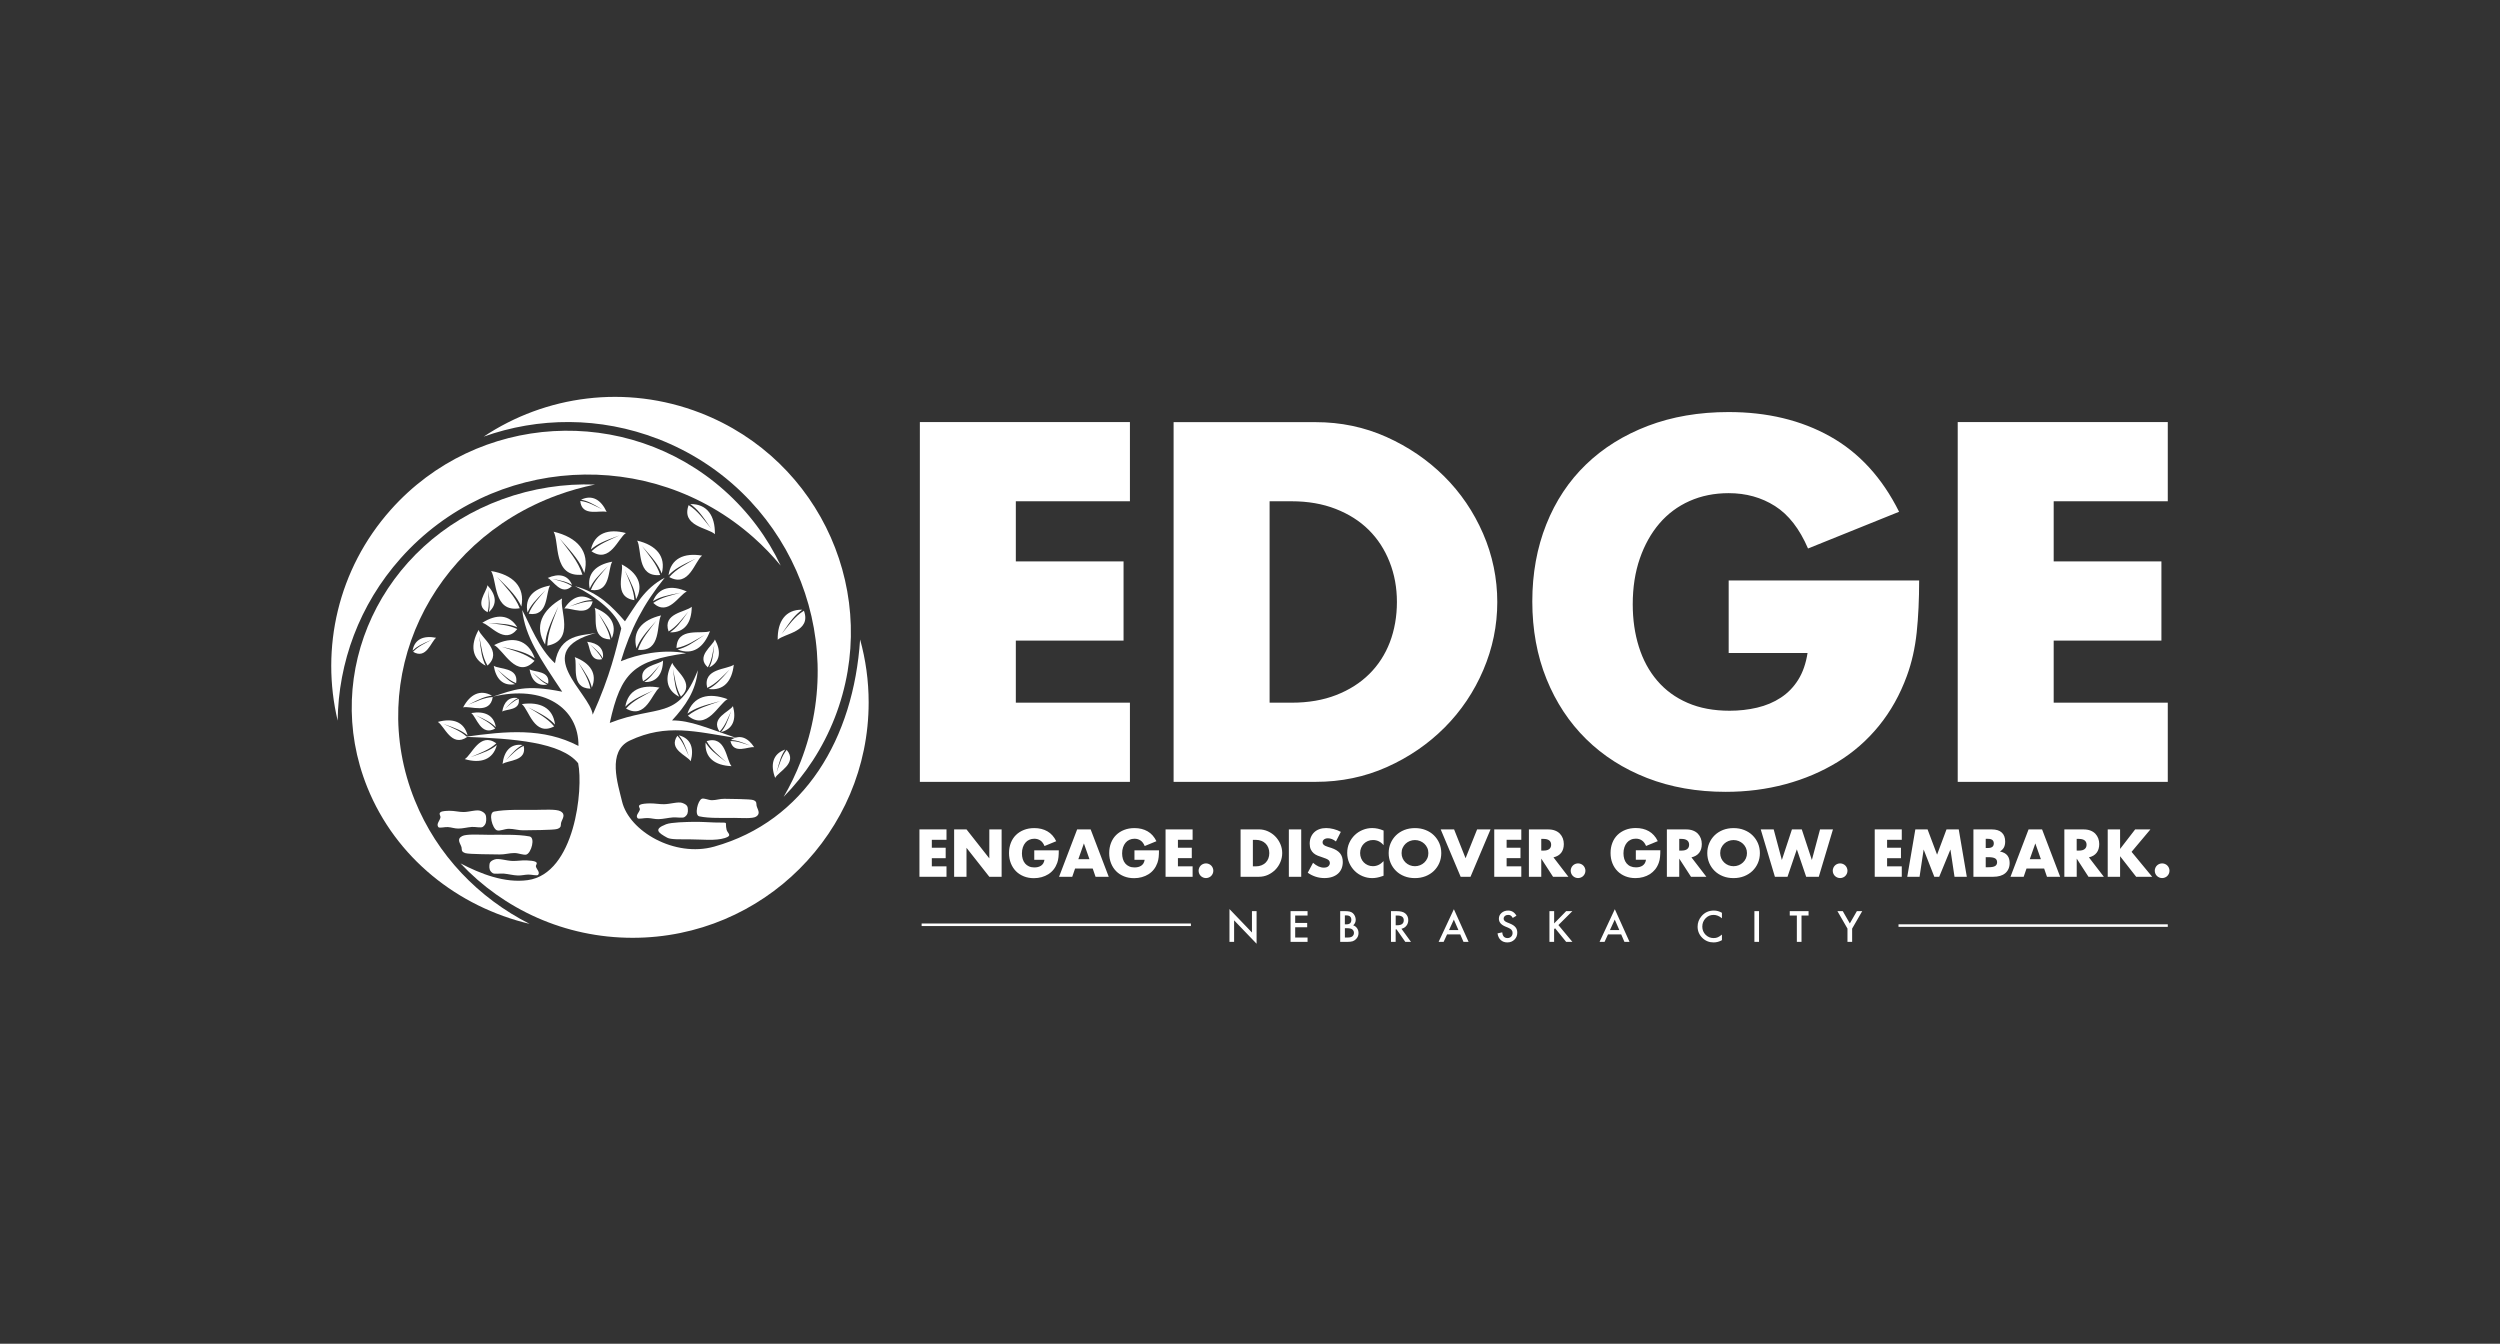 <svg xmlns="http://www.w3.org/2000/svg" width="800" height="430" viewBox="0 0 800 430" fill="none"><rect x="0" y="0" width="800" height="430" fill="#333333" stroke="none"/><path d="M381.09 296.335H294.921V295.519H381.09V296.335ZM693.69 295.78H607.522V296.595H693.69V295.78Z" fill="white"></path><path d="M393.431 301.401V290.898L400.626 298.4V291.562H402.109V301.999L394.914 294.508V301.39H393.431V301.401ZM418.418 291.562H412.978V301.401H418.418V300.009H414.461V296.726H418.298V295.334H414.461V292.975H418.418V291.562ZM431.13 301.401C431.805 301.401 432.361 301.336 432.808 301.216C433.223 301.086 433.582 300.857 433.91 300.531C434.455 299.999 434.727 299.346 434.727 298.585C434.727 297.998 434.575 297.487 434.269 297.041C433.964 296.595 433.55 296.28 433.026 296.106C433.572 295.617 433.833 295.019 433.833 294.312C433.833 293.921 433.746 293.54 433.582 293.16C433.419 292.79 433.201 292.475 432.928 292.225C432.656 291.986 432.318 291.812 431.925 291.714C431.533 291.616 431.01 291.562 430.345 291.562H428.862V301.401H431.13ZM430.89 292.931C431.391 292.931 431.773 293.051 432.034 293.29C432.296 293.529 432.427 293.877 432.427 294.345C432.427 294.812 432.296 295.182 432.045 295.421C431.784 295.671 431.38 295.791 430.824 295.791H430.355V292.931H430.89ZM430.366 297.03H431.119C431.925 297.03 432.47 297.172 432.787 297.454C433.103 297.748 433.266 298.096 433.266 298.531C433.266 298.966 433.103 299.324 432.765 299.618C432.449 299.879 431.958 300.009 431.282 300.009H430.366V297.03ZM448.464 297.204C449.118 297.063 449.652 296.748 450.044 296.237C450.448 295.737 450.644 295.139 450.644 294.443C450.644 293.551 450.328 292.834 449.685 292.29C449.107 291.801 448.169 291.562 446.861 291.562H445.117V301.401H446.61V297.378H446.883L449.695 301.401H451.516L448.464 297.204ZM446.61 292.964H447.144C448.518 292.964 449.205 293.464 449.205 294.475C449.205 295.552 448.496 296.084 447.09 296.084H446.621V292.964H446.61ZM469.951 301.401L465.241 290.942L460.357 301.401H461.96L463.061 299.009H467.28L468.316 301.401H469.951ZM463.693 297.617L465.231 294.269L466.691 297.617H463.693ZM485.268 293.029C484.625 291.92 483.742 291.377 482.608 291.377C481.769 291.377 481.06 291.627 480.493 292.127C479.926 292.627 479.643 293.236 479.643 293.975C479.643 295.073 480.319 295.9 481.671 296.476L482.619 296.867C482.87 296.976 483.077 297.085 483.262 297.204C483.437 297.324 483.589 297.443 483.698 297.585C483.807 297.715 483.895 297.868 483.949 298.02C484.004 298.183 484.025 298.357 484.025 298.542C484.025 299.02 483.873 299.411 483.568 299.716C483.262 300.02 482.881 300.183 482.412 300.183C481.823 300.183 481.376 299.977 481.071 299.542C480.897 299.324 480.777 298.922 480.711 298.346L479.207 298.683C479.338 299.596 479.686 300.314 480.232 300.814C480.788 301.325 481.496 301.575 482.357 301.575C483.262 301.575 484.015 301.281 484.625 300.683C485.225 300.096 485.53 299.346 485.53 298.444C485.53 297.77 485.345 297.193 484.974 296.737C484.603 296.269 484.015 295.878 483.219 295.552L482.238 295.149C481.518 294.856 481.169 294.475 481.169 293.986C481.169 293.638 481.3 293.345 481.583 293.116C481.856 292.877 482.194 292.768 482.608 292.768C482.946 292.768 483.219 292.834 483.437 292.975C483.644 293.095 483.851 293.345 484.08 293.736L485.29 293.018M497.315 291.562H495.821V301.401H497.315V297.335L497.62 297.03L501.174 301.401H503.169L498.688 296.019L503.147 291.572H501.163L497.326 295.497V291.572L497.315 291.562ZM521.452 301.401L516.742 290.942L511.858 301.401H513.46L514.562 299.009H518.781L519.816 301.401H521.452ZM515.183 297.617L516.72 294.269L518.181 297.617H515.183ZM551.017 292.094C550.189 291.616 549.339 291.377 548.445 291.377C546.82 291.377 545.501 291.975 544.476 293.182C543.648 294.16 543.233 295.28 543.233 296.53C543.233 297.922 543.735 299.118 544.727 300.107C545.719 301.086 546.929 301.575 548.336 301.575C549.273 301.575 550.167 301.336 551.017 300.857V299.063C550.778 299.27 550.538 299.444 550.32 299.585C550.102 299.727 549.895 299.846 549.687 299.933C549.317 300.107 548.881 300.183 548.357 300.183C547.344 300.183 546.493 299.825 545.785 299.118C545.087 298.411 544.738 297.541 544.738 296.508C544.738 295.476 545.087 294.584 545.785 293.856C546.482 293.127 547.333 292.768 548.346 292.768C549.262 292.768 550.156 293.127 551.017 293.845V292.083M562.89 291.562H561.407V301.401H562.89V291.562ZM578.741 292.964V291.572H572.723V292.964H574.991V301.401H576.484V292.964H578.741ZM592.684 301.401V297.15L595.911 291.562H594.2L591.943 295.497L589.686 291.562H587.975L591.191 297.15V301.401H592.684Z" fill="white"></path><path d="M305.322 280.57V265.403H309.279L316.584 274.677V265.403H320.519V280.57H316.584L309.279 271.296V280.57H305.322ZM330.974 275.144H334.223C334.157 275.59 334.027 275.96 333.841 276.275C333.656 276.579 333.416 276.83 333.122 277.025C332.827 277.221 332.5 277.362 332.14 277.449C331.781 277.536 331.399 277.58 331.007 277.58C330.353 277.58 329.775 277.471 329.273 277.243C328.772 277.025 328.358 276.71 328.02 276.308C327.682 275.905 327.431 275.427 327.267 274.883C327.104 274.329 327.017 273.742 327.017 273.089C327.017 272.383 327.115 271.73 327.311 271.154C327.507 270.578 327.769 270.089 328.118 269.676C328.456 269.262 328.87 268.947 329.361 268.73C329.84 268.512 330.385 268.393 330.974 268.393C331.683 268.393 332.326 268.577 332.882 268.936C333.438 269.295 333.896 269.893 334.245 270.73L337.995 269.186C337.297 267.751 336.349 266.697 335.149 266.012C333.95 265.327 332.566 264.99 330.974 264.99C329.753 264.99 328.641 265.185 327.649 265.577C326.657 265.968 325.806 266.512 325.098 267.208C324.389 267.903 323.844 268.751 323.463 269.73C323.081 270.719 322.885 271.796 322.885 272.981C322.885 274.166 323.081 275.264 323.473 276.253C323.866 277.243 324.411 278.08 325.109 278.787C325.807 279.493 326.646 280.037 327.616 280.428C328.586 280.82 329.666 281.015 330.854 281.015C331.715 281.015 332.533 280.907 333.318 280.689C334.092 280.472 334.811 280.167 335.466 279.754C336.12 279.341 336.687 278.83 337.166 278.221C337.646 277.612 338.027 276.906 338.311 276.123C338.507 275.557 338.649 274.949 338.714 274.296C338.78 273.644 338.812 272.905 338.812 272.1H330.963V275.155L330.974 275.144ZM350.576 280.57H354.795L349.006 265.403H344.689L338.9 280.57H343.119L344.024 277.939H349.671L350.576 280.57ZM345.07 274.938L346.847 269.893L348.624 274.938H345.07ZM363.036 275.144H366.285C366.22 275.59 366.089 275.96 365.904 276.275C365.718 276.579 365.478 276.83 365.184 277.025C364.89 277.221 364.563 277.362 364.203 277.449C363.843 277.536 363.462 277.58 363.069 277.58C362.415 277.58 361.826 277.471 361.336 277.243C360.834 277.025 360.42 276.71 360.082 276.308C359.744 275.905 359.493 275.427 359.33 274.883C359.166 274.329 359.079 273.742 359.079 273.089C359.079 272.383 359.177 271.73 359.373 271.154C359.57 270.578 359.831 270.089 360.18 269.676C360.518 269.262 360.932 268.947 361.423 268.73C361.903 268.512 362.448 268.393 363.036 268.393C363.745 268.393 364.388 268.577 364.944 268.936C365.5 269.295 365.958 269.893 366.307 270.73L370.057 269.186C369.359 267.751 368.411 266.697 367.212 266.012C366.013 265.327 364.628 264.99 363.036 264.99C361.815 264.99 360.703 265.185 359.711 265.577C358.719 265.968 357.869 266.512 357.16 267.208C356.452 267.903 355.907 268.751 355.525 269.73C355.143 270.719 354.947 271.796 354.947 272.981C354.947 274.166 355.143 275.264 355.536 276.253C355.928 277.243 356.473 278.08 357.171 278.787C357.869 279.493 358.708 280.037 359.679 280.428C360.649 280.82 361.728 281.015 362.916 281.015C363.778 281.015 364.595 280.907 365.38 280.689C366.154 280.472 366.874 280.167 367.528 279.754C368.182 279.341 368.749 278.83 369.229 278.221C369.708 277.612 370.09 276.906 370.373 276.123C370.57 275.557 370.711 274.949 370.777 274.296C370.842 273.644 370.875 272.905 370.875 272.1H363.025V275.155L363.036 275.144ZM381.635 265.403H372.979V280.57H381.635V277.232H376.936V274.612H381.373V271.274H376.936V268.741H381.635V265.403ZM383.554 278.634C383.554 278.961 383.619 279.265 383.739 279.548C383.859 279.83 384.022 280.091 384.241 280.298C384.459 280.515 384.709 280.678 384.993 280.798C385.276 280.918 385.581 280.983 385.909 280.983C386.236 280.983 386.541 280.918 386.824 280.798C387.119 280.678 387.369 280.515 387.577 280.298C387.795 280.08 387.958 279.83 388.078 279.548C388.198 279.265 388.263 278.95 388.263 278.634C388.263 278.319 388.198 278.004 388.078 277.721C387.958 277.438 387.784 277.177 387.577 276.971C387.358 276.753 387.108 276.59 386.824 276.471C386.541 276.351 386.236 276.286 385.909 276.286C385.581 276.286 385.276 276.351 384.993 276.471C384.698 276.59 384.448 276.764 384.241 276.971C384.022 277.188 383.859 277.438 383.739 277.721C383.619 278.015 383.554 278.319 383.554 278.634ZM416.39 265.403H412.433V280.57H416.39V265.403ZM429.091 266.207C428.339 265.805 427.554 265.501 426.736 265.294C425.918 265.087 425.133 264.979 424.37 264.979C423.564 264.979 422.833 265.098 422.179 265.337C421.525 265.577 420.98 265.914 420.522 266.359C420.075 266.794 419.726 267.316 419.475 267.925C419.225 268.534 419.105 269.219 419.105 269.969C419.105 270.719 419.225 271.339 419.454 271.828C419.693 272.318 419.999 272.72 420.38 273.046C420.762 273.372 421.198 273.622 421.688 273.818C422.179 274.014 422.681 274.188 423.193 274.351C423.618 274.503 423.989 274.633 424.294 274.753C424.599 274.873 424.839 275.003 425.024 275.144C425.21 275.286 425.352 275.438 425.428 275.601C425.504 275.775 425.548 275.971 425.548 276.199C425.548 276.579 425.384 276.906 425.079 277.199C424.763 277.493 424.283 277.645 423.64 277.645C423.073 277.645 422.506 277.515 421.928 277.264C421.351 277.004 420.762 276.623 420.173 276.101L418.472 279.276C420.119 280.417 421.896 280.983 423.814 280.983C424.741 280.983 425.57 280.852 426.3 280.613C427.03 280.363 427.652 280.015 428.153 279.569C428.655 279.124 429.036 278.58 429.298 277.949C429.56 277.319 429.69 276.612 429.69 275.84C429.69 274.688 429.385 273.753 428.796 273.035C428.197 272.318 427.248 271.741 425.962 271.317C425.635 271.209 425.308 271.111 424.981 271.013C424.654 270.915 424.359 270.806 424.098 270.676C423.836 270.545 423.629 270.393 423.465 270.219C423.302 270.045 423.226 269.828 423.226 269.556C423.226 269.165 423.389 268.849 423.705 268.61C424.032 268.371 424.447 268.251 424.959 268.251C425.362 268.251 425.777 268.338 426.213 268.501C426.649 268.664 427.074 268.925 427.499 269.273L429.069 266.196L429.091 266.207ZM442.74 265.772C442.097 265.501 441.475 265.305 440.898 265.174C440.309 265.044 439.72 264.979 439.11 264.979C438.041 264.979 437.038 265.174 436.068 265.577C435.098 265.968 434.247 266.523 433.517 267.229C432.787 267.936 432.198 268.773 431.762 269.741C431.326 270.708 431.108 271.785 431.108 272.948C431.108 274.111 431.326 275.188 431.773 276.177C432.22 277.167 432.808 278.015 433.539 278.732C434.269 279.45 435.12 280.004 436.079 280.396C437.038 280.787 438.041 280.994 439.088 280.994C439.6 280.994 440.113 280.939 440.647 280.841C441.17 280.744 441.737 280.581 442.337 280.374L442.74 280.233V275.568C441.726 276.645 440.592 277.177 439.328 277.177C438.75 277.177 438.216 277.069 437.714 276.851C437.213 276.634 436.777 276.34 436.417 275.971C436.046 275.59 435.763 275.155 435.556 274.644C435.349 274.133 435.24 273.579 435.24 272.97C435.24 272.361 435.349 271.828 435.556 271.317C435.763 270.806 436.046 270.371 436.417 270.002C436.777 269.632 437.213 269.339 437.714 269.132C438.216 268.914 438.761 268.806 439.36 268.806C440.701 268.806 441.835 269.36 442.751 270.469V265.761L442.74 265.772ZM444.375 272.992C444.375 274.122 444.582 275.166 444.997 276.145C445.411 277.112 445.989 277.96 446.73 278.689C447.471 279.417 448.354 279.983 449.379 280.385C450.404 280.798 451.538 280.994 452.781 280.994C454.023 280.994 455.135 280.787 456.171 280.385C457.207 279.972 458.101 279.406 458.842 278.689C459.583 277.96 460.172 277.123 460.586 276.145C461.001 275.177 461.208 274.122 461.208 272.992C461.208 271.861 461.001 270.817 460.586 269.839C460.172 268.871 459.583 268.023 458.842 267.294C458.101 266.566 457.207 266.001 456.171 265.598C455.135 265.185 454.002 264.99 452.781 264.99C451.56 264.99 450.415 265.196 449.379 265.598C448.354 266.012 447.461 266.577 446.73 267.294C445.989 268.023 445.411 268.871 444.997 269.839C444.582 270.817 444.375 271.861 444.375 272.992ZM448.507 272.992C448.507 272.394 448.616 271.828 448.845 271.328C449.074 270.817 449.379 270.371 449.772 270.002C450.164 269.632 450.611 269.339 451.134 269.132C451.658 268.925 452.203 268.817 452.781 268.817C453.358 268.817 453.904 268.925 454.427 269.132C454.939 269.339 455.397 269.632 455.8 270.002C456.193 270.382 456.509 270.817 456.738 271.328C456.967 271.839 457.076 272.394 457.076 272.992C457.076 273.59 456.967 274.155 456.738 274.666C456.509 275.177 456.193 275.623 455.8 275.992C455.408 276.373 454.95 276.656 454.427 276.873C453.904 277.08 453.358 277.188 452.781 277.188C452.203 277.188 451.658 277.08 451.134 276.873C450.622 276.666 450.164 276.373 449.772 275.992C449.379 275.612 449.074 275.177 448.845 274.666C448.616 274.155 448.507 273.6 448.507 272.992ZM461.022 265.403L467.411 280.57H470.562L476.972 265.403H472.677L468.981 274.633L465.307 265.403H461.012H461.022ZM486.816 265.403H478.16V280.57H486.816V277.232H482.118V274.612H486.555V271.274H482.118V268.741H486.816V265.403ZM497.119 274.351C498.209 274.101 499.026 273.611 499.582 272.894C500.138 272.176 500.422 271.241 500.422 270.089C500.422 269.447 500.313 268.838 500.106 268.284C499.899 267.719 499.582 267.229 499.179 266.794C498.765 266.37 498.252 266.022 497.62 265.783C496.988 265.533 496.246 265.414 495.396 265.414H489.247V280.581H493.205V274.753L496.977 280.581H501.894L497.119 274.362V274.351ZM493.205 268.447H493.946C494.72 268.447 495.32 268.61 495.745 268.925C496.159 269.252 496.366 269.708 496.366 270.317C496.366 270.926 496.159 271.383 495.745 271.709C495.331 272.035 494.731 272.187 493.946 272.187H493.205V268.447ZM502.624 278.634C502.624 278.961 502.689 279.265 502.809 279.548C502.929 279.83 503.093 280.091 503.311 280.298C503.529 280.515 503.78 280.678 504.063 280.798C504.346 280.918 504.652 280.983 504.979 280.983C505.306 280.983 505.611 280.918 505.895 280.798C506.189 280.678 506.44 280.515 506.647 280.298C506.865 280.08 507.028 279.83 507.148 279.548C507.268 279.265 507.334 278.95 507.334 278.634C507.334 278.319 507.268 278.004 507.148 277.721C507.028 277.438 506.854 277.177 506.647 276.971C506.429 276.753 506.178 276.59 505.895 276.471C505.611 276.351 505.306 276.286 504.979 276.286C504.652 276.286 504.346 276.351 504.063 276.471C503.769 276.59 503.518 276.764 503.311 276.971C503.093 277.188 502.929 277.438 502.809 277.721C502.689 278.015 502.624 278.319 502.624 278.634ZM541.271 274.351C542.361 274.101 543.179 273.611 543.735 272.894C544.291 272.176 544.574 271.241 544.574 270.089C544.574 269.447 544.465 268.838 544.258 268.284C544.051 267.719 543.735 267.229 543.332 266.794C542.917 266.37 542.405 266.022 541.773 265.783C541.14 265.533 540.399 265.414 539.549 265.414H533.4V280.581H537.357V274.753L541.129 280.581H546.046L541.271 274.362V274.351ZM537.357 268.447H538.099C538.873 268.447 539.472 268.61 539.897 268.925C540.312 269.252 540.519 269.708 540.519 270.317C540.519 270.926 540.312 271.383 539.897 271.709C539.483 272.035 538.884 272.187 538.099 272.187H537.357V268.447ZM546.33 272.992C546.33 274.122 546.537 275.166 546.951 276.145C547.365 277.112 547.943 277.96 548.684 278.689C549.426 279.417 550.309 279.983 551.334 280.385C552.358 280.798 553.492 280.994 554.735 280.994C555.978 280.994 557.09 280.787 558.125 280.385C559.161 279.972 560.055 279.406 560.796 278.689C561.538 277.96 562.126 277.123 562.541 276.145C562.955 275.177 563.162 274.122 563.162 272.992C563.162 271.861 562.955 270.817 562.541 269.839C562.126 268.871 561.538 268.023 560.796 267.294C560.055 266.566 559.161 266.001 558.125 265.598C557.09 265.185 555.956 264.99 554.735 264.99C553.514 264.99 552.369 265.196 551.334 265.598C550.309 266.012 549.415 266.577 548.684 267.294C547.943 268.023 547.365 268.871 546.951 269.839C546.537 270.817 546.33 271.861 546.33 272.992ZM550.461 272.992C550.461 272.394 550.57 271.828 550.799 271.328C551.028 270.817 551.334 270.371 551.726 270.002C552.118 269.632 552.565 269.339 553.089 269.132C553.612 268.925 554.157 268.817 554.735 268.817C555.313 268.817 555.858 268.925 556.381 269.132C556.893 269.339 557.351 269.632 557.755 270.002C558.147 270.382 558.463 270.817 558.692 271.328C558.921 271.839 559.03 272.394 559.03 272.992C559.03 273.59 558.921 274.155 558.692 274.666C558.463 275.177 558.147 275.623 557.755 275.992C557.362 276.373 556.904 276.656 556.381 276.873C555.858 277.08 555.313 277.188 554.735 277.188C554.157 277.188 553.612 277.08 553.089 276.873C552.576 276.666 552.118 276.373 551.726 275.992C551.334 275.612 551.028 275.177 550.799 274.666C550.57 274.155 550.461 273.6 550.461 272.992ZM563.435 265.403L567.97 280.57H572.004L574.991 271.785L577.978 280.57H582.011L586.547 265.403H582.415L579.798 275.199L576.571 265.403H573.421L570.194 275.199L567.577 265.403H563.435ZM586.481 278.634C586.481 278.961 586.547 279.265 586.667 279.548C586.786 279.83 586.95 280.091 587.168 280.298C587.386 280.515 587.637 280.678 587.92 280.798C588.204 280.918 588.509 280.983 588.836 280.983C589.163 280.983 589.468 280.918 589.752 280.798C590.046 280.678 590.297 280.515 590.504 280.298C590.722 280.08 590.886 279.83 591.005 279.548C591.125 279.265 591.191 278.95 591.191 278.634C591.191 278.319 591.125 278.004 591.005 277.721C590.886 277.438 590.711 277.177 590.504 276.971C590.286 276.753 590.035 276.59 589.752 276.471C589.468 276.351 589.163 276.286 588.836 276.286C588.509 276.286 588.204 276.351 587.92 276.471C587.626 276.59 587.375 276.764 587.168 276.971C586.95 277.188 586.786 277.438 586.667 277.721C586.547 278.015 586.481 278.319 586.481 278.634ZM614.259 280.57L615.567 271.839L618.98 280.57H620.55L624.136 271.839L625.445 280.57H629.38L626.796 265.403H622.883L619.863 273.492L616.821 265.403H612.907L610.324 280.57H614.259ZM631.484 280.57H637.84C638.647 280.57 639.377 280.472 640.02 280.287C640.664 280.102 641.209 279.819 641.667 279.439C642.113 279.069 642.462 278.602 642.713 278.047C642.964 277.493 643.084 276.873 643.084 276.155C643.084 275.699 643.029 275.275 642.92 274.873C642.811 274.47 642.637 274.111 642.386 273.785C642.135 273.459 641.819 273.187 641.416 272.97C641.023 272.752 640.544 272.589 639.977 272.481C640.544 272.133 640.958 271.709 641.241 271.209C641.514 270.708 641.656 270.067 641.656 269.306C641.656 268.045 641.296 267.077 640.565 266.414C639.835 265.74 638.778 265.414 637.382 265.414H631.495V280.581L631.484 280.57ZM635.431 268.425H636.161C637.393 268.425 638.014 268.914 638.014 269.893C638.014 270.872 637.393 271.361 636.161 271.361H635.431V268.425ZM635.431 274.296H636.292C637.284 274.296 638.003 274.427 638.429 274.677C638.854 274.927 639.072 275.34 639.072 275.905C639.072 276.471 638.854 276.873 638.429 277.134C637.992 277.395 637.284 277.515 636.292 277.515H635.431V274.296ZM655.032 280.57H659.251L653.462 265.403H649.145L643.356 280.57H647.575L648.48 277.939H654.127L655.032 280.57ZM649.527 274.938L651.304 269.893L653.081 274.938H649.527ZM668.452 274.351C669.543 274.101 670.36 273.611 670.916 272.894C671.472 272.176 671.756 271.241 671.756 270.089C671.756 269.447 671.647 268.838 671.439 268.284C671.232 267.719 670.916 267.229 670.513 266.794C670.099 266.37 669.586 266.022 668.954 265.783C668.322 265.533 667.58 265.414 666.741 265.414H660.592V280.581H664.55V274.753L668.322 280.581H673.238L668.463 274.362L668.452 274.351ZM664.539 268.447H665.28C666.054 268.447 666.654 268.61 667.079 268.925C667.493 269.252 667.7 269.708 667.7 270.317C667.7 270.926 667.493 271.383 667.079 271.709C666.664 272.035 666.065 272.187 665.28 272.187H664.539V268.447ZM678.428 265.403H674.47V280.57H678.428V273.992L683.573 280.57H688.697L682.102 272.589L688.13 265.414H683.246L678.428 271.665V265.403ZM689.526 278.634C689.526 278.961 689.591 279.265 689.711 279.548C689.831 279.83 689.994 280.091 690.212 280.298C690.431 280.515 690.681 280.678 690.965 280.798C691.248 280.918 691.553 280.983 691.88 280.983C692.208 280.983 692.513 280.918 692.796 280.798C693.091 280.678 693.341 280.515 693.548 280.298C693.766 280.08 693.93 279.83 694.05 279.548C694.17 279.265 694.235 278.95 694.235 278.634C694.235 278.319 694.17 278.004 694.05 277.721C693.93 277.438 693.756 277.177 693.548 276.971C693.33 276.753 693.08 276.59 692.796 276.471C692.502 276.351 692.208 276.286 691.88 276.286C691.553 276.286 691.248 276.351 690.965 276.471C690.67 276.59 690.42 276.764 690.212 276.971C689.994 277.188 689.831 277.438 689.711 277.721C689.591 278.015 689.526 278.319 689.526 278.634Z" fill="white"></path><path d="M302.88 268.74H298.181V271.274H302.618V274.622H298.181V277.232H302.88V280.57H294.224V265.403H302.88V268.74Z" fill="white"></path><path d="M396.985 265.403H402.828C403.864 265.403 404.834 265.609 405.739 266.022C406.644 266.436 407.44 266.99 408.116 267.686C408.792 268.382 409.326 269.186 409.718 270.099C410.111 271.024 410.307 271.98 410.307 272.981C410.307 273.981 410.111 274.927 409.729 275.851C409.348 276.775 408.813 277.58 408.137 278.275C407.462 278.971 406.666 279.526 405.761 279.95C404.856 280.363 403.875 280.57 402.828 280.57H396.985V265.403ZM400.931 277.232H401.836C402.523 277.232 403.134 277.123 403.668 276.906C404.202 276.688 404.66 276.395 405.03 276.025C405.401 275.644 405.685 275.199 405.881 274.688C406.077 274.177 406.175 273.6 406.175 272.992C406.175 272.383 406.077 271.828 405.87 271.306C405.674 270.784 405.379 270.328 405.009 269.958C404.638 269.578 404.18 269.284 403.646 269.077C403.112 268.86 402.501 268.751 401.825 268.751H400.92V277.243L400.931 277.232Z" fill="white"></path><path d="M523.457 272.078H531.307C531.307 272.883 531.274 273.611 531.209 274.275C531.143 274.927 531.012 275.547 530.805 276.101C530.522 276.895 530.14 277.591 529.661 278.199C529.17 278.808 528.603 279.319 527.96 279.732C527.306 280.146 526.586 280.45 525.812 280.667C525.038 280.885 524.21 280.994 523.348 280.994C522.171 280.994 521.081 280.798 520.111 280.407C519.14 280.015 518.301 279.472 517.603 278.765C516.905 278.058 516.36 277.221 515.968 276.232C515.575 275.242 515.379 274.155 515.379 272.959C515.379 271.763 515.575 270.698 515.957 269.708C516.338 268.719 516.884 267.882 517.592 267.186C518.301 266.49 519.151 265.946 520.143 265.555C521.135 265.164 522.247 264.968 523.468 264.968C525.049 264.968 526.445 265.305 527.644 265.99C528.843 266.675 529.791 267.729 530.489 269.165L526.739 270.708C526.39 269.882 525.932 269.284 525.376 268.914C524.82 268.545 524.177 268.371 523.468 268.371C522.88 268.371 522.335 268.48 521.855 268.708C521.364 268.925 520.95 269.241 520.612 269.654C520.263 270.067 520.001 270.556 519.805 271.132C519.609 271.709 519.511 272.35 519.511 273.068C519.511 273.709 519.598 274.307 519.762 274.862C519.925 275.416 520.187 275.884 520.514 276.286C520.852 276.688 521.266 277.004 521.768 277.221C522.269 277.438 522.847 277.558 523.501 277.558C523.893 277.558 524.264 277.515 524.635 277.428C524.995 277.341 525.322 277.199 525.616 277.004C525.899 276.808 526.139 276.558 526.335 276.253C526.521 275.949 526.652 275.568 526.717 275.123H523.468V272.067L523.457 272.078Z" fill="white"></path><path d="M608.568 268.74H603.87V271.274H608.307V274.622H603.87V277.232H608.568V280.57H599.912V265.403H608.568V268.74Z" fill="white"></path><path fill-rule="evenodd" clip-rule="evenodd" d="M108.053 230.6C102.558 207.518 108.053 182.218 125.049 163.126C152.739 132.032 200.479 129.216 231.669 156.831C239.54 163.811 245.612 172.064 249.831 181.001C247.204 177.815 244.293 174.792 241.11 171.966C208.099 142.73 157.547 145.72 128.221 178.641C114.921 193.569 108.281 212.096 108.053 230.6ZM158.321 275.014C156.718 275.547 156.631 276.242 156.599 277.036C156.566 277.819 156.599 278.71 157.689 279.417C158.267 279.787 160.087 279.45 161.265 279.558C162.78 279.7 164.154 280.102 165.691 280.156C166.879 280.2 167.882 279.896 169.048 279.863C170.073 279.841 171.861 280.309 172.166 279.983C172.951 279.156 171.687 278.178 171.491 277.286C171.381 276.786 172.188 276.242 171.436 275.797C170.891 275.47 169.495 275.362 168.427 275.318C166.912 275.264 165.505 275.547 163.99 275.503C162.082 275.449 159.607 274.579 158.31 275.014M224.561 255.618C223.296 256.139 222.119 260.88 223.765 261.228C226.959 261.913 231.2 261.706 234.95 261.728C237.327 261.739 240.816 262.032 241.96 261.315C243.563 260.314 242.353 258.955 242.102 257.825C241.96 257.194 242.32 256.476 241.034 256.02C240.02 255.661 233.359 255.661 231.789 255.618C230.404 255.585 229.216 256.063 227.831 256.063C226.654 256.063 225.302 255.302 224.55 255.607M159.03 265.696C159.913 266.033 161.483 265.218 162.867 265.218C164.492 265.218 165.876 265.729 167.5 265.696C169.332 265.653 177.105 265.653 178.293 265.272C179.798 264.783 179.373 264.011 179.536 263.337C179.83 262.119 181.248 260.673 179.362 259.608C178.021 258.847 173.943 259.151 171.174 259.162C166.781 259.184 161.831 258.977 158.103 259.706C156.173 260.086 157.547 265.153 159.03 265.707M177.149 170.128C179.089 173.499 176.854 184.882 186.382 183.893C184.976 179.478 181.935 176.141 179.1 172.324C183.831 177.63 185.554 179.718 186.982 183.327C188.824 176.445 184.747 171.933 177.138 170.139M241.339 239.113C239.344 236.015 236.695 234.895 233.904 236.798C235.735 236.874 236.945 237.309 240.052 238.591C237.905 237.928 235.931 237.091 233.74 237.156C234.776 241.549 239.529 238.776 241.339 239.113ZM219.775 189.285C214.902 187.111 210.803 187.872 208.949 192.373C211.228 191.014 213.027 190.59 217.802 189.666C214.673 190.568 211.642 191.123 209.037 192.938C213.79 197.418 217.322 190.318 219.775 189.285ZM158.125 206.431C161.079 207.844 165.32 217.651 171.044 211.465C167.915 208.953 164.263 208.192 160.501 206.953C166.247 208.236 168.416 208.812 171.153 210.693C168.918 204.485 163.99 203.43 158.125 206.431ZM187.865 205.366C188.901 206.746 188.53 211.9 192.684 210.943C191.823 209.073 190.307 207.757 188.846 206.224C191.223 208.312 192.095 209.149 192.924 210.66C193.371 207.529 191.321 205.757 187.865 205.366ZM150.799 228.176C152.51 229.459 153.873 235.71 158.474 233.134C156.795 231.198 154.538 230.176 152.271 228.861C155.825 230.524 157.144 231.209 158.659 232.72C158.092 228.839 155.04 227.436 150.799 228.176ZM234.819 212.704C232.705 214.303 224.801 213.802 226.305 220.13C229.172 218.804 231.167 216.466 233.5 214.216C230.317 217.869 229.052 219.206 226.741 220.478C231.56 221.12 234.253 217.977 234.809 212.704M224.67 177.793C218.837 176.815 214.662 178.761 213.921 184.088C215.981 182.001 217.791 181.055 222.653 178.739C219.546 180.566 216.45 182.001 214.171 184.665C220.516 188.155 222.326 179.565 224.67 177.793ZM194.123 163.811C192.346 159.908 189.468 158.18 185.935 159.908C188.04 160.3 189.348 161.006 192.727 162.996C190.362 161.876 188.236 160.593 185.685 160.3C186.154 165.54 192.084 163.126 194.123 163.822M228.769 170.933C228.856 165.04 226.294 161.224 220.898 161.3C223.274 163.018 224.495 164.659 227.526 169.106C225.248 166.323 223.351 163.485 220.364 161.637C217.867 168.421 226.654 168.9 228.769 170.944M203.891 172.999C205.439 175.695 203.662 184.795 211.271 184.001C210.149 180.468 207.717 177.804 205.45 174.749C209.233 179 210.606 180.664 211.751 183.545C213.223 178.043 209.963 174.434 203.88 172.999M211.555 196.929C205.472 198.364 202.212 201.973 203.684 207.475C204.828 204.594 206.202 202.93 209.985 198.679C207.717 201.734 205.286 204.398 204.163 207.931C211.773 208.725 209.996 199.625 211.544 196.929M140.104 231.013C142.219 232.296 144.476 239.309 149.469 235.852C147.332 233.819 144.617 232.894 141.87 231.633C146.133 233.144 147.735 233.786 149.632 235.352C148.542 230.959 144.89 229.698 140.104 231.013ZM160.73 227.697C162.028 226.828 166.661 227.393 165.985 223.62C164.252 224.305 162.998 225.61 161.548 226.86C163.543 224.816 164.328 224.077 165.734 223.403C162.922 222.859 161.221 224.62 160.719 227.708M157.994 213.052C158.681 217.26 160.992 219.652 164.819 218.923C162.911 217.999 161.831 216.988 159.117 214.205C161.09 215.89 162.802 217.673 165.157 218.608C166.072 213.465 159.76 214.237 157.994 213.052ZM169.463 214.183C170.03 217.673 171.948 219.663 175.121 219.054C173.529 218.293 172.646 217.445 170.389 215.14C172.025 216.542 173.442 218.021 175.404 218.793C176.167 214.531 170.924 215.162 169.463 214.183ZM157.144 182.729C159.095 185.665 157.754 196.102 166.323 194.645C164.786 190.731 161.842 187.894 159.051 184.599C163.652 189.133 165.331 190.916 166.835 194.091C168.1 187.752 164.143 183.914 157.144 182.729ZM154.364 199.299C156.947 199.94 161.504 206.442 165.527 201.299C162.682 199.897 159.597 199.799 156.37 199.375C161.232 199.571 163.074 199.723 165.527 200.723C163.009 196.559 158.855 196.418 154.353 199.288M179.863 191.503C173.387 195.211 170.869 200.44 174.434 206.246C174.772 202.56 175.775 200.19 178.664 194.047C177.105 198.309 175.23 202.191 175.143 206.616C184.137 204.952 179.002 195.124 179.863 191.514M195.933 179.739C190.678 180.674 187.712 183.599 188.705 188.361C189.817 185.958 191.07 184.599 194.504 181.164C192.422 183.664 190.22 185.817 189.086 188.774C195.551 189.818 194.461 181.968 195.922 179.739M198.952 180.609C199.715 183.349 196.052 191.036 203.008 192.058C202.812 188.666 201.264 185.741 199.944 182.523C202.332 187.154 203.182 188.948 203.531 191.764C206.104 187.209 204.022 183.262 198.952 180.609ZM200.293 170.574C194.613 169.074 190.307 170.618 189.086 175.825C191.321 173.944 193.196 173.173 198.222 171.335C194.984 172.857 191.79 173.999 189.282 176.423C195.235 180.457 197.808 172.118 200.293 170.574ZM153.154 201.571C150.472 206.42 150.908 210.704 155.41 213.02C154.2 210.552 153.917 208.66 153.372 203.648C154.037 206.953 154.342 210.139 155.999 212.976C161.068 208.464 154.004 204.191 153.154 201.571ZM228.769 204.637C228.093 206.692 222.544 210.008 226.501 213.552C227.81 211.334 228.06 208.845 228.584 206.257C228.148 210.182 227.919 211.661 226.959 213.585C230.491 211.791 230.851 208.432 228.769 204.626M212.176 211.367C210.574 212.813 204.109 212.944 205.766 217.988C208.001 216.705 209.462 214.672 211.217 212.694C208.884 215.879 207.946 217.053 206.148 218.249C210.105 218.445 212.089 215.705 212.176 211.367ZM234.536 225.958C233.413 227.795 227.243 229.752 230.273 234.123C232.061 232.264 232.879 229.894 233.991 227.502C232.661 231.22 232.094 232.612 230.72 234.264C234.58 233.329 235.692 230.144 234.547 225.958M221.029 243.593C222.173 239.418 221.061 236.232 217.202 235.297C218.576 236.95 219.143 238.341 220.473 242.06C219.361 239.657 218.543 237.298 216.755 235.438C213.724 239.809 219.895 241.755 221.018 243.593M166.999 225.316C169.299 227.154 170.902 235.786 177.334 232.449C175.11 229.73 172.047 228.219 168.994 226.317C173.802 228.741 175.59 229.741 177.606 231.872C176.985 226.512 172.864 224.468 167.01 225.305M160.828 244.452C162.496 243.212 168.721 243.669 167.577 238.678C165.309 239.7 163.728 241.527 161.864 243.277C164.393 240.429 165.396 239.385 167.228 238.396C163.445 237.852 161.297 240.309 160.818 244.463M176.026 187.372C170.771 188.307 167.806 191.221 168.809 195.994C169.921 193.591 171.174 192.232 174.608 188.796C172.526 191.297 170.324 193.449 169.19 196.407C175.655 197.45 174.565 189.601 176.026 187.372ZM234.078 245.158C232.345 243.158 232.356 235.254 226.12 237.156C227.635 239.929 230.099 241.766 232.486 243.952C228.627 241.016 227.21 239.842 225.793 237.624C225.455 242.462 228.769 244.952 234.078 245.169M183.919 210.28C184.933 212.726 182.414 220.217 188.934 220.38C188.378 217.271 186.622 214.759 185.042 211.932C187.767 215.933 188.737 217.488 189.391 220.054C191.245 215.575 188.89 212.172 183.919 210.28ZM227.188 201.973C224.594 203.071 216.602 200.473 216.483 207.366C219.786 206.746 222.446 204.876 225.444 203.18C221.203 206.094 219.557 207.138 216.842 207.844C221.628 209.769 225.226 207.246 227.199 201.962M215.142 212.106C212.623 216.716 213.059 220.783 217.344 222.957C216.177 220.619 215.905 218.826 215.36 214.074C216.003 217.206 216.319 220.228 217.9 222.914C222.686 218.597 215.959 214.596 215.131 212.106M190.296 194.515C191.31 196.961 188.792 204.452 195.311 204.615C194.755 201.506 193 198.994 191.419 196.168C194.145 200.169 195.115 201.734 195.769 204.289C197.622 199.81 195.267 196.407 190.296 194.515Z" fill="white"></path><path d="M361.576 160.408H325.065V179.652H359.537V204.996H325.065V224.849H361.576V250.192H294.355V135.065H361.576V160.408ZM375.563 250.192H421.002C429.145 250.192 436.744 248.616 443.797 245.463C450.851 242.31 457.011 238.08 462.287 232.797C467.564 227.502 471.684 221.37 474.661 214.4C477.637 207.431 479.13 200.179 479.13 192.645C479.13 185.11 477.615 177.706 474.584 170.737C471.554 163.768 467.4 157.658 462.124 152.417C456.847 147.177 450.687 142.98 443.634 139.816C436.58 136.663 429.036 135.087 420.991 135.087H375.552V250.214L375.563 250.192ZM406.273 160.408H413.327C418.549 160.408 423.247 161.224 427.423 162.855C431.598 164.486 435.13 166.725 437.998 169.574C440.876 172.422 443.089 175.836 444.659 179.805C446.229 183.773 447.014 188.046 447.014 192.634C447.014 197.222 446.25 201.615 444.746 205.54C443.231 209.464 441.039 212.846 438.161 215.694C435.283 218.543 431.762 220.783 427.586 222.413C423.411 224.044 418.658 224.86 413.327 224.86H406.273V160.408ZM553.187 208.964H578.414C577.891 212.324 576.898 215.172 575.438 217.51C573.977 219.858 572.123 221.761 569.878 223.24C567.632 224.718 565.103 225.784 562.279 226.447C559.455 227.11 556.534 227.436 553.503 227.436C548.379 227.436 543.888 226.599 540.028 224.914C536.158 223.24 532.92 220.87 530.315 217.814C527.698 214.759 525.747 211.15 524.439 206.975C523.13 202.8 522.476 198.277 522.476 193.384C522.476 187.992 523.229 183.099 524.744 178.728C526.259 174.358 528.352 170.618 531.012 167.508C533.673 164.409 536.889 162.007 540.65 160.332C544.411 158.658 548.586 157.81 553.187 157.81C558.725 157.81 563.653 159.18 567.992 161.931C572.331 164.681 575.852 169.204 578.566 175.521L607.707 163.768C602.278 152.874 594.908 144.839 585.609 139.642C576.31 134.445 565.495 131.858 553.176 131.858C543.67 131.858 535.057 133.336 527.317 136.283C519.587 139.24 512.981 143.361 507.497 148.655C502.013 153.95 497.784 160.332 494.807 167.812C491.831 175.293 490.338 183.512 490.338 192.471C490.338 201.43 491.853 209.801 494.884 217.282C497.914 224.762 502.144 231.177 507.573 236.515C513.003 241.864 519.511 246.006 527.077 248.964C534.654 251.91 543.026 253.389 552.228 253.389C558.91 253.389 565.288 252.573 571.338 250.942C577.4 249.312 582.96 246.941 588.029 243.843C593.099 240.744 597.514 236.874 601.275 232.242C605.036 227.61 608.012 222.294 610.204 216.281C611.774 212.009 612.809 207.377 613.343 202.387C613.867 197.396 614.128 191.851 614.128 185.741H553.176V208.953L553.187 208.964ZM693.69 135.065H626.469V250.192H693.69V224.849H657.18V204.996H691.652V179.652H657.18V160.408H693.69V135.065Z" fill="white"></path><path fill-rule="evenodd" clip-rule="evenodd" d="M275.233 204.637C277.01 211.052 277.969 217.804 277.969 224.773C277.969 266.359 244.151 300.096 202.452 300.096C180.724 300.096 161.145 290.942 147.365 276.286C153.797 279.635 161.483 282.657 168.852 281.646C184.006 279.569 186.71 252.378 185.009 244.234C179.645 237.504 164.306 236.33 148.815 235.786C162.104 233.927 173.813 232.818 185.107 238.7C185.26 226.567 173.998 218.967 157.601 222.968C164.622 220.663 167.991 218.967 179.907 221.348C172.722 210.584 168.056 203.724 167.108 195.2C169.648 200.016 172.483 207.573 177.596 212.237C179.035 202.702 186.568 203.452 190.689 202.539C169.288 208.236 188.923 221.75 189.664 228.698C195.376 216.02 197.153 207.747 198.8 201.104C197.339 196.2 190.918 190.949 183.995 187.578C191.528 189.546 195.878 194.124 199.988 198.82C203.313 194.004 206.115 188.318 212.71 184.871C205.875 193.341 201.721 201.397 198.669 211.606C203.956 209.367 212.274 207.616 219.535 209.04C202.844 211.411 198.712 215.053 195.126 231.34C210.552 225.305 216.973 230.753 223.307 214.477C222.675 221.098 219.328 225.903 215.054 230.535C221.007 230.524 226.251 232.97 235.757 236.189C222.62 234.145 213.332 231.437 201.547 236.972C194.188 240.418 197.72 250.866 199.05 256.444C201.34 266.044 215.927 274.459 228.551 270.915C257.528 262.782 273.15 236.21 275.233 204.659M153.884 259.51C152.608 258.955 150.188 259.858 148.313 259.847C146.83 259.847 145.446 259.445 143.952 259.456C142.906 259.456 141.532 259.521 140.998 259.88C140.257 260.369 141.052 261.032 140.943 261.597C140.747 262.63 139.504 263.696 140.278 264.685C140.584 265.077 142.339 264.598 143.342 264.663C144.497 264.75 145.479 265.142 146.645 265.142C148.16 265.142 149.501 264.729 150.995 264.62C152.151 264.544 153.938 265.011 154.505 264.598C155.585 263.826 155.606 262.804 155.585 261.902C155.552 260.989 155.465 260.195 153.895 259.51M248.054 248.931C249.057 246.887 255.348 244.256 251.75 239.961C250.049 242.082 249.417 244.647 248.48 247.268C249.526 243.234 249.984 241.723 251.27 239.853C247.313 241.201 246.441 244.658 248.054 248.931ZM155.966 187.274C155.846 189.296 151.595 193.623 156.032 195.918C156.686 193.591 156.326 191.275 156.195 188.796C156.729 192.46 156.871 193.863 156.457 195.841C159.237 193.373 158.757 190.242 155.966 187.274ZM221.345 194.167C219.481 195.896 211.893 196.157 213.942 202.06C216.548 200.517 218.227 198.103 220.244 195.733C217.562 199.516 216.483 200.908 214.4 202.354C219.055 202.506 221.334 199.255 221.356 194.167" fill="white"></path><path fill-rule="evenodd" clip-rule="evenodd" d="M169.463 295.639C146.536 290.181 126.662 274.546 117.548 251.964C102.711 215.172 122.029 173.89 160.709 159.767C170.477 156.201 180.55 154.711 190.394 155.059C186.372 155.875 182.371 156.994 178.413 158.44C137.455 173.39 116.992 217.108 132.723 256.063C139.853 273.72 153.197 287.376 169.474 295.639M213.179 263.75C209.135 265.305 210.454 266.403 213.528 268.077C214.695 268.708 217.987 268.566 220.298 268.577C224.659 268.599 228.9 269.143 231.985 268.164C234.536 267.36 232.781 266.664 232.508 265.522C231.811 262.619 233.686 263.391 228.638 263.196C226.632 263.119 224.048 262.956 222.032 262.989C219.491 263.032 214.804 263.13 213.19 263.75M211.042 220.043C205.199 218.934 200.958 220.793 200.097 226.143C202.212 224.088 204.054 223.174 209.004 220.956C205.842 222.729 202.692 224.099 200.337 226.73C206.638 230.383 208.644 221.783 211.042 220.043ZM175.263 184.947C177.029 185.687 179.569 190.807 183.003 187.578C181.128 186.274 178.936 185.871 176.691 185.219C180.136 185.882 181.433 186.187 183.068 187.176C181.727 183.936 178.784 183.382 175.263 184.947ZM148.193 226.371C150.461 225.74 156.817 228.774 157.678 223.055C154.865 223.207 152.456 224.479 149.774 225.555C153.611 223.588 155.094 222.903 157.427 222.609C153.666 220.489 150.395 222.196 148.193 226.371ZM139.581 204.093C135.58 203.289 132.658 204.528 132.026 208.192C133.497 206.801 134.762 206.181 138.174 204.702C135.994 205.887 133.824 206.801 132.189 208.584C136.485 211.139 137.924 205.257 139.581 204.083" fill="white"></path><path fill-rule="evenodd" clip-rule="evenodd" d="M154.745 139.74C174.532 126.563 200.228 122.888 224.081 132.118C262.957 147.166 282.243 190.818 267.154 229.589C263.339 239.385 257.702 247.931 250.769 254.987C252.851 251.421 254.683 247.648 256.22 243.68C272.202 202.626 251.772 156.418 210.617 140.479C191.953 133.249 172.232 133.488 154.745 139.729M218.347 256.933C217.006 256.466 214.466 257.325 212.492 257.346C210.933 257.368 209.484 257.053 207.914 257.085C206.813 257.107 205.374 257.194 204.807 257.531C204.033 257.988 204.872 258.553 204.752 259.075C204.545 259.999 203.237 260.988 204.054 261.847C204.371 262.184 206.213 261.728 207.27 261.771C208.481 261.815 209.505 262.152 210.737 262.13C212.329 262.087 213.735 261.695 215.305 261.576C216.515 261.478 218.39 261.858 218.99 261.489C220.124 260.771 220.156 259.869 220.124 259.053C220.091 258.238 220.004 257.52 218.347 256.944M168.492 273.437C169.986 272.905 171.392 268.012 169.43 267.653C165.647 266.947 160.632 267.153 156.173 267.131C153.361 267.12 149.229 266.827 147.866 267.555C145.958 268.577 147.397 269.98 147.692 271.154C147.855 271.806 147.43 272.546 148.956 273.013C150.166 273.383 158.048 273.383 159.913 273.426C161.559 273.459 162.965 272.97 164.611 272.97C166.007 272.97 167.609 273.753 168.503 273.437M180.583 194.732C182.741 194.341 188.388 197.679 189.664 192.438C187.047 192.351 184.693 193.33 182.12 194.113C185.848 192.612 187.287 192.09 189.468 192.014C186.154 189.731 182.97 191.047 180.583 194.743M248.85 204.735C250.965 202.691 259.752 202.213 257.256 195.428C254.268 197.276 252.382 200.114 250.104 202.897C253.135 198.451 254.345 196.809 256.732 195.102C251.336 195.026 248.774 198.842 248.861 204.735M232.835 223.729C226.752 221.5 221.857 222.75 219.971 228.35C222.62 226.512 224.768 225.86 230.47 224.349C226.752 225.697 223.122 226.61 220.124 229.024C226.251 234.069 229.946 225.175 232.835 223.729ZM148.716 242.919C153.829 244.408 157.765 243.103 158.986 238.407C156.926 240.059 155.203 240.722 150.613 242.277C153.579 240.962 156.5 240.016 158.823 237.863C153.513 234.079 150.995 241.57 148.716 242.919Z" fill="white"></path></svg>